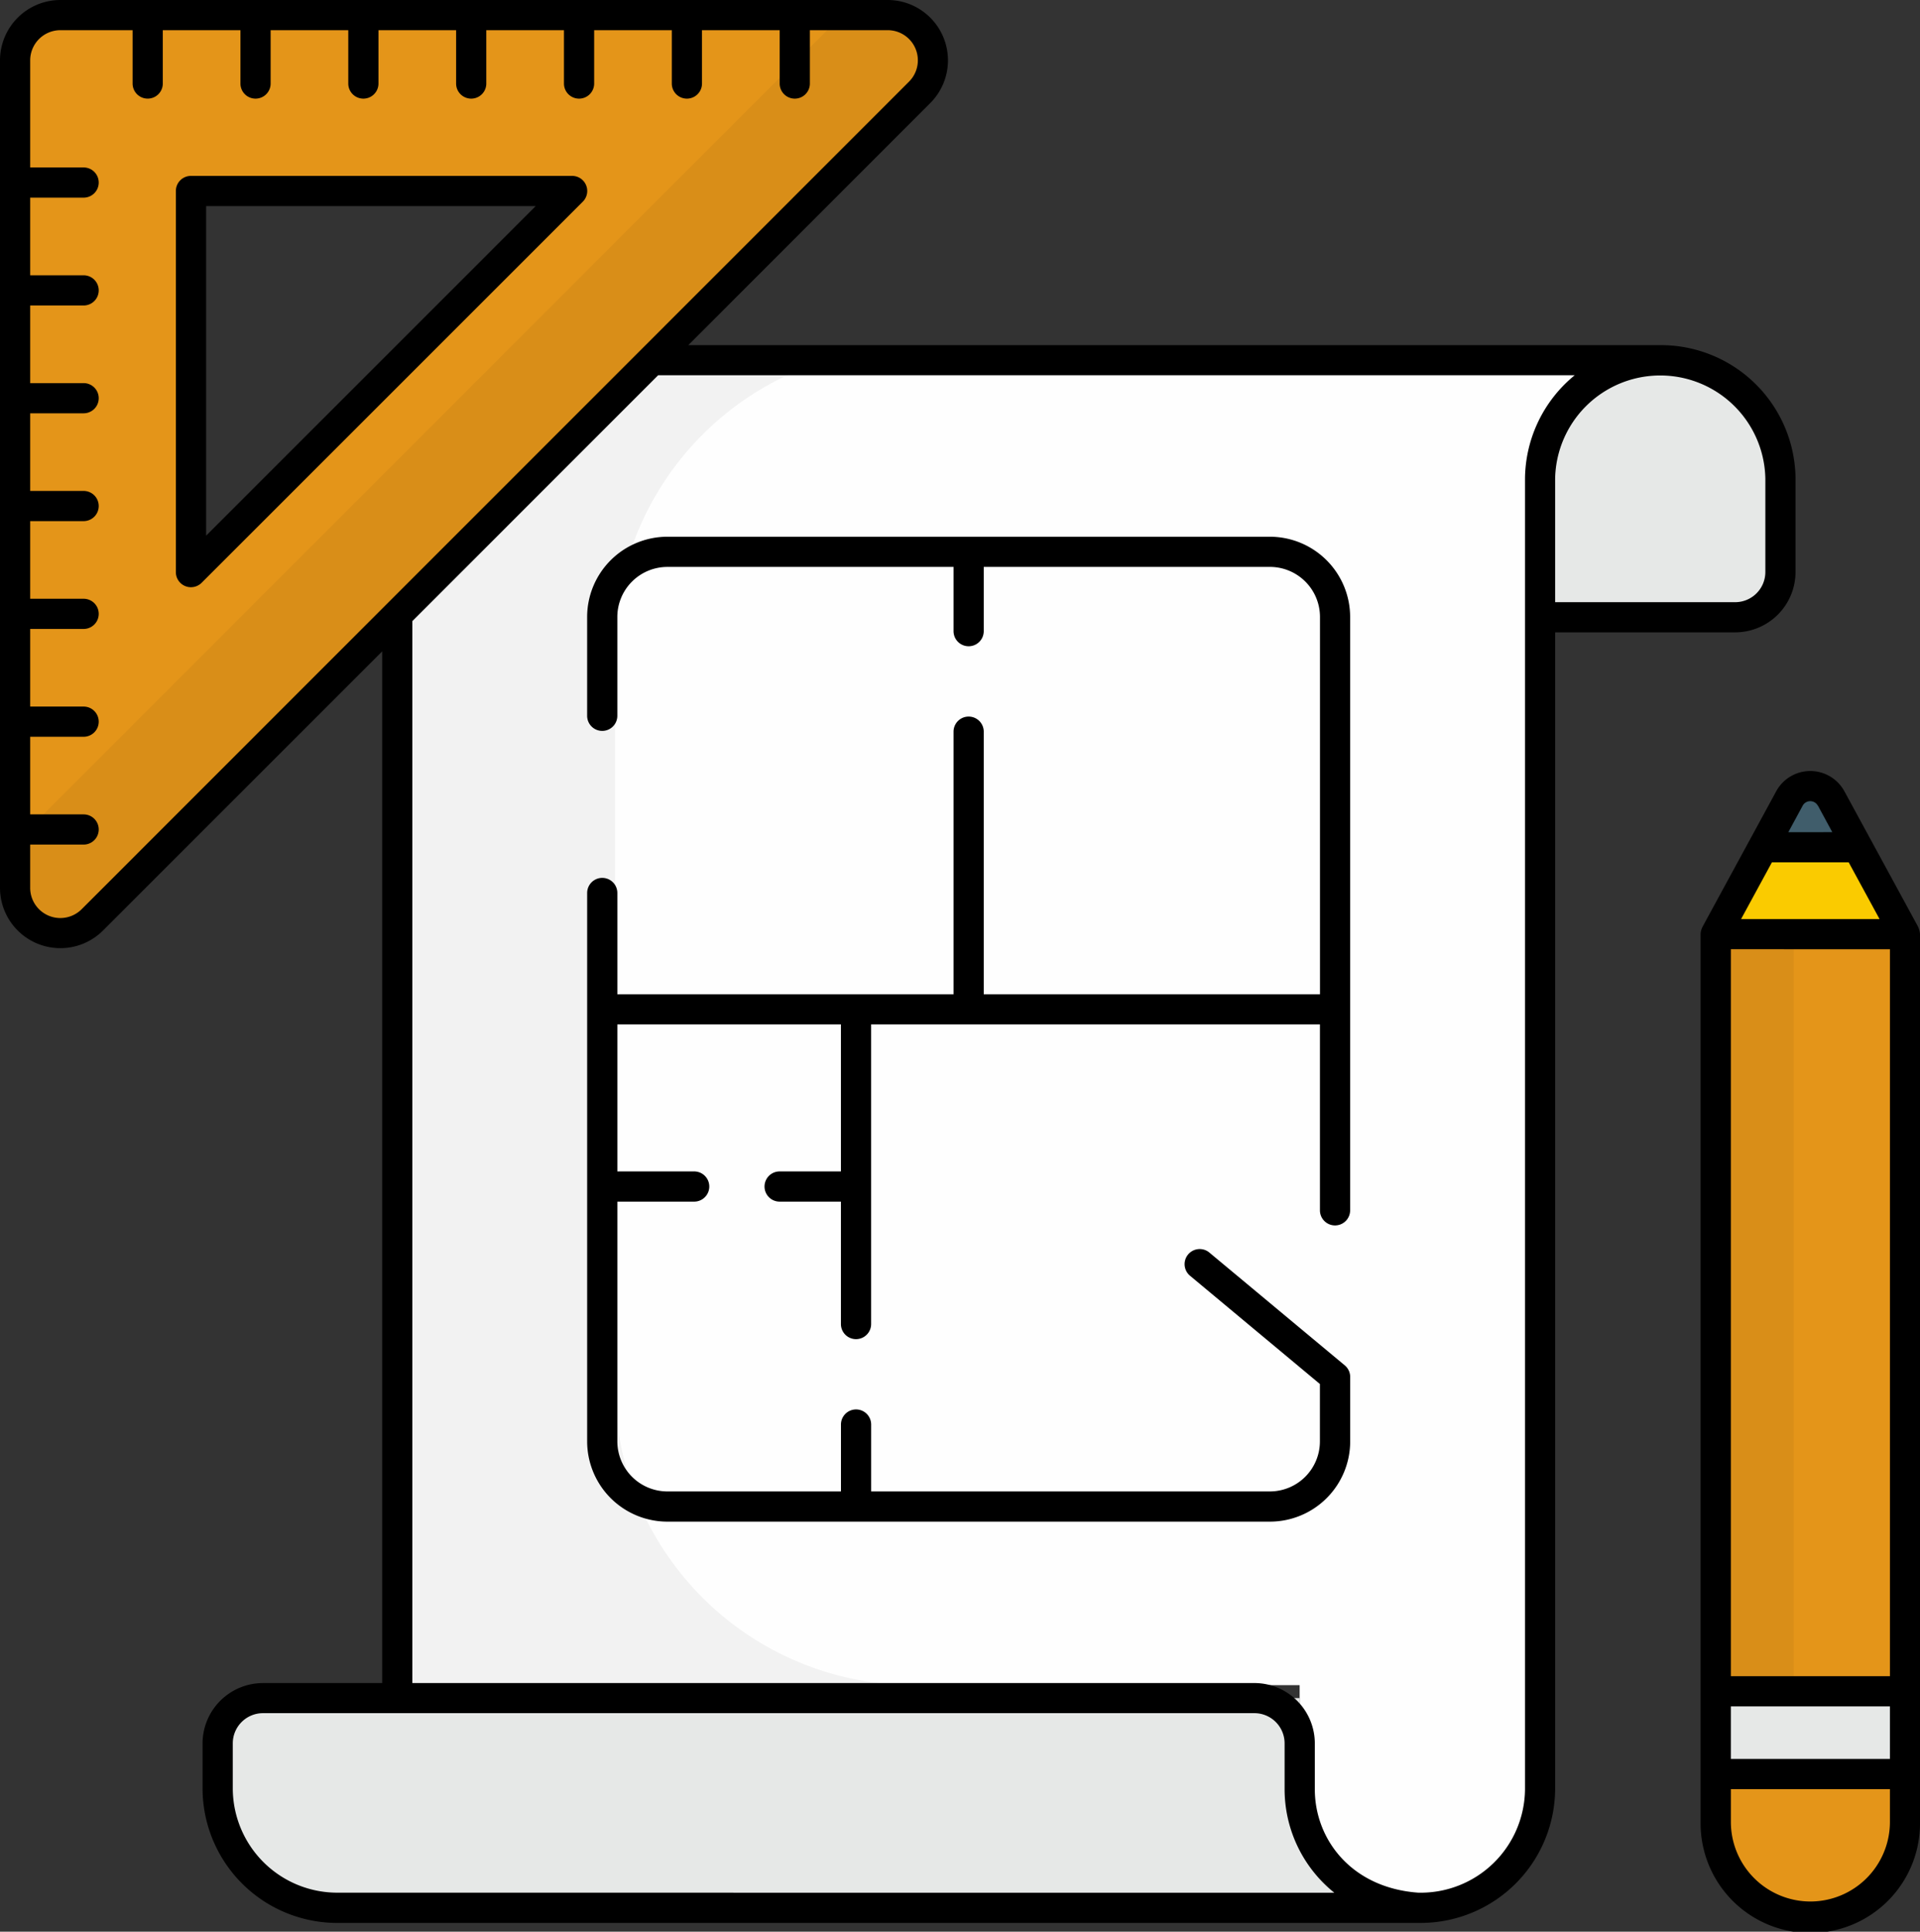 <?xml version="1.0" encoding="UTF-8"?>
<svg xmlns="http://www.w3.org/2000/svg" width="120.379" height="121.129" viewBox="0 0 120.379 121.129">
  <rect x="0" y="0" width="120.379" height="121.129" fill="#333333" stroke="none"/>
  <g id="_8b894a7e374b136aaf355d0350589598" data-name="8b894a7e374b136aaf355d0350589598" transform="translate(-1.586)">
    <path id="Path_15" data-name="Path 15" d="M114.41,92.035a7.493,7.493,0,0,0-7.549,7.434v76.463h56.578v5.715a7.435,7.435,0,0,0,5.059,7.015,15.31,15.31,0,0,0,2.477.419,7.482,7.482,0,0,0,7.536-7.434V99.469a7.482,7.482,0,0,1,7.536-7.434Z" transform="translate(-80.369 -70.261)" fill="#fefefe"></path>
    <path id="Path_16" data-name="Path 16" d="M120.525,110.728V157.2a18.715,18.715,0,0,0,18.728,18.7H106.87V99.453A7.511,7.511,0,0,1,114.419,92h24.834A18.735,18.735,0,0,0,120.525,110.728Z" transform="translate(-80.376 -70.235)" opacity="0.05"></path>
    <path id="Path_17" data-name="Path 17" d="M142.177,111.593v-8.686a7.537,7.537,0,0,1,15.072,0v5.847a2.839,2.839,0,0,1-2.839,2.839Zm-7.536,80.924H66.816a7.493,7.493,0,0,1-7.549-7.434v-2.876a2.839,2.839,0,0,1,2.839-2.839h65v5.715A7.482,7.482,0,0,0,134.641,192.517Z" transform="translate(-44.035 -72.886)" fill="#e6e8e7"></path>
    <path id="Path_18" data-name="Path 18" d="M456.255,247.6h11.866v47.48H456.255Z" transform="translate(-347.103 -189.019)" fill="#e49519"></path>
    <path id="Path_19" data-name="Path 19" d="M456.235,247.552h4.9v47.481h-4.9Z" transform="translate(-347.088 -188.986)" opacity="0.05"></path>
    <path id="Path_20" data-name="Path 20" d="M456.255,448.288h11.866v5.19H456.255Z" transform="translate(-347.103 -342.232)" fill="#e6e8e7"></path>
    <path id="Path_21" data-name="Path 21" d="M456.262,470.207v3.009a5.932,5.932,0,1,0,11.865,0v-3.009Z" transform="translate(-347.109 -358.965)" fill="#e49519"></path>
    <path id="Path_22" data-name="Path 22" d="M468.166,222.471H456.307l2.971-5.451.459-.85a2.839,2.839,0,0,1,4.99-.009l.468.859Z" transform="translate(-347.143 -163.892)" fill="#facb00"></path>
    <path id="Path_23" data-name="Path 23" d="M474.782,212.236h-5.917l1.644-3.041a1.486,1.486,0,0,1,2.613,0Z" transform="translate(-356.73 -159.108)" fill="#405d6b"></path>
    <path id="Path_24" data-name="Path 24" d="M5.586,6.84V58.726a2.839,2.839,0,0,0,4.847,2.007L62.3,8.847A2.839,2.839,0,0,0,60.289,4H8.425A2.839,2.839,0,0,0,5.586,6.84Zm11.029,8.19h23.9l-23.9,23.9Z" transform="translate(-3.054 -3.054)" fill="#e49519"></path>
    <path id="Path_25" data-name="Path 25" d="M57.454,4,5.586,55.894v2.832a2.839,2.839,0,0,0,4.847,2.007L62.3,8.847A2.839,2.839,0,0,0,60.289,4Z" transform="translate(-3.054 -3.054)" opacity="0.05"></path>
    <path id="Path_26" data-name="Path 26" d="M110.376,39.653a3.79,3.79,0,0,0,3.785-3.785V30.021a8.441,8.441,0,0,0-8.467-8.379c-.005,0-.01,0-.015,0H44.742L59.913,6.461A3.785,3.785,0,0,0,57.236,0H5.371A3.79,3.79,0,0,0,1.586,3.785V55.671a3.785,3.785,0,0,0,6.462,2.676l17.5-17.5v64.693H18.071a3.79,3.79,0,0,0-3.785,3.785V112.2a8.448,8.448,0,0,0,8.5,8.381H90.607a8.441,8.441,0,0,0,8.482-8.381V39.653Zm1.893-9.632v5.847a1.894,1.894,0,0,1-1.893,1.893H99.089V30.021a6.591,6.591,0,0,1,13.18,0ZM6.71,57.009a1.89,1.89,0,0,1-3.231-1.338v-2.71h3.35a.946.946,0,0,0,0-1.893H3.479V46.2h3.35a.946.946,0,1,0,0-1.893H3.479V39.439h3.35a.946.946,0,1,0,0-1.893H3.479V32.678h3.35a.946.946,0,0,0,0-1.893H3.479V25.917h3.35a.946.946,0,0,0,0-1.893H3.479V19.156h3.35a.946.946,0,0,0,0-1.893H3.479V12.394h3.35a.946.946,0,1,0,0-1.893H3.479V3.785A1.894,1.894,0,0,1,5.372,1.893H9.9V5.238a.946.946,0,1,0,1.893,0V1.893h4.868V5.239a.946.946,0,0,0,1.893,0V1.893h4.868V5.239a.946.946,0,1,0,1.893,0V1.893h4.868V5.239a.946.946,0,1,0,1.893,0V1.893h4.869V5.239a.946.946,0,1,0,1.893,0V1.893h4.868V5.239a.946.946,0,0,0,1.893,0V1.893H50.47V5.239a.946.946,0,1,0,1.893,0V1.893h4.873a1.89,1.89,0,0,1,1.339,3.231Zm16.071,61.675a6.554,6.554,0,0,1-6.6-6.488v-2.876a1.894,1.894,0,0,1,1.893-1.893h62.16a1.894,1.894,0,0,1,1.893,1.893V112.2a8.329,8.329,0,0,0,3.119,6.488ZM97.2,112.2a6.54,6.54,0,0,1-6.7,6.483c-4.2-.307-6.478-3.356-6.478-6.483v-2.876a3.79,3.79,0,0,0-3.785-3.785H27.438V38.95L42.85,23.531h57.465A8.465,8.465,0,0,0,97.2,30V112.2Z"></path>
    <path id="Path_27" data-name="Path 27" d="M116.8,69.249H79.017a5.035,5.035,0,0,0-5.029,5.029v6.2a.946.946,0,1,0,1.893,0v-6.2a3.14,3.14,0,0,1,3.136-3.136H96.961V75.17a.946.946,0,1,0,1.893,0V71.141H116.8a3.14,3.14,0,0,1,3.136,3.136V97.939H98.854V81.472a.946.946,0,1,0-1.893,0V97.939H75.882V91.588a.946.946,0,1,0-1.893,0V125.98a5.035,5.035,0,0,0,5.029,5.029H116.8a5.035,5.035,0,0,0,5.029-5.029v-4.044a.945.945,0,0,0-.34-.727L113,114.136a.946.946,0,0,0-1.212,1.454l8.143,6.789v3.6a3.14,3.14,0,0,1-3.136,3.136h-25v-4.195a.946.946,0,1,0-1.893,0v4.195H79.018a3.14,3.14,0,0,1-3.136-3.136V110.942H80.7a.946.946,0,1,0,0-1.893H75.882V99.831H89.9v9.218H86.056a.946.946,0,1,0,0,1.893H89.9v7.677a.946.946,0,0,0,1.893,0V99.831h28.14v11.657a.946.946,0,1,0,1.893,0V74.278A5.036,5.036,0,0,0,116.8,69.249Zm40.642,24.469-4.628-8.509a2.434,2.434,0,0,0-4.274,0c-4.838,8.91-4.6,8.444-4.675,8.632a.988.988,0,0,0-.066.328v55.674a6.879,6.879,0,1,0,13.757,0V94.168a1.428,1.428,0,0,0-.116-.451Zm-9.172-4.051h4.815l1.934,3.556h-8.682Zm7.4,5.449V140.7h-9.973V95.115Zm-9.974,50.772v-3.293h9.973v3.293Zm5.46-59.776.9,1.662H149.3l.9-1.662A.54.54,0,0,1,151.148,86.112Zm-.473,68.717a4.992,4.992,0,0,1-4.986-4.986v-2.058h9.972v2.058A4.992,4.992,0,0,1,150.675,154.829ZM73.048,46.622h-23.9a.946.946,0,0,0-.946.946v23.9a.946.946,0,0,0,1.615.669l23.9-23.9a.946.946,0,0,0-.669-1.615ZM50.1,69.181V48.515H70.764Z" transform="translate(-35.59 -35.592)"></path>
  </g>
</svg>
